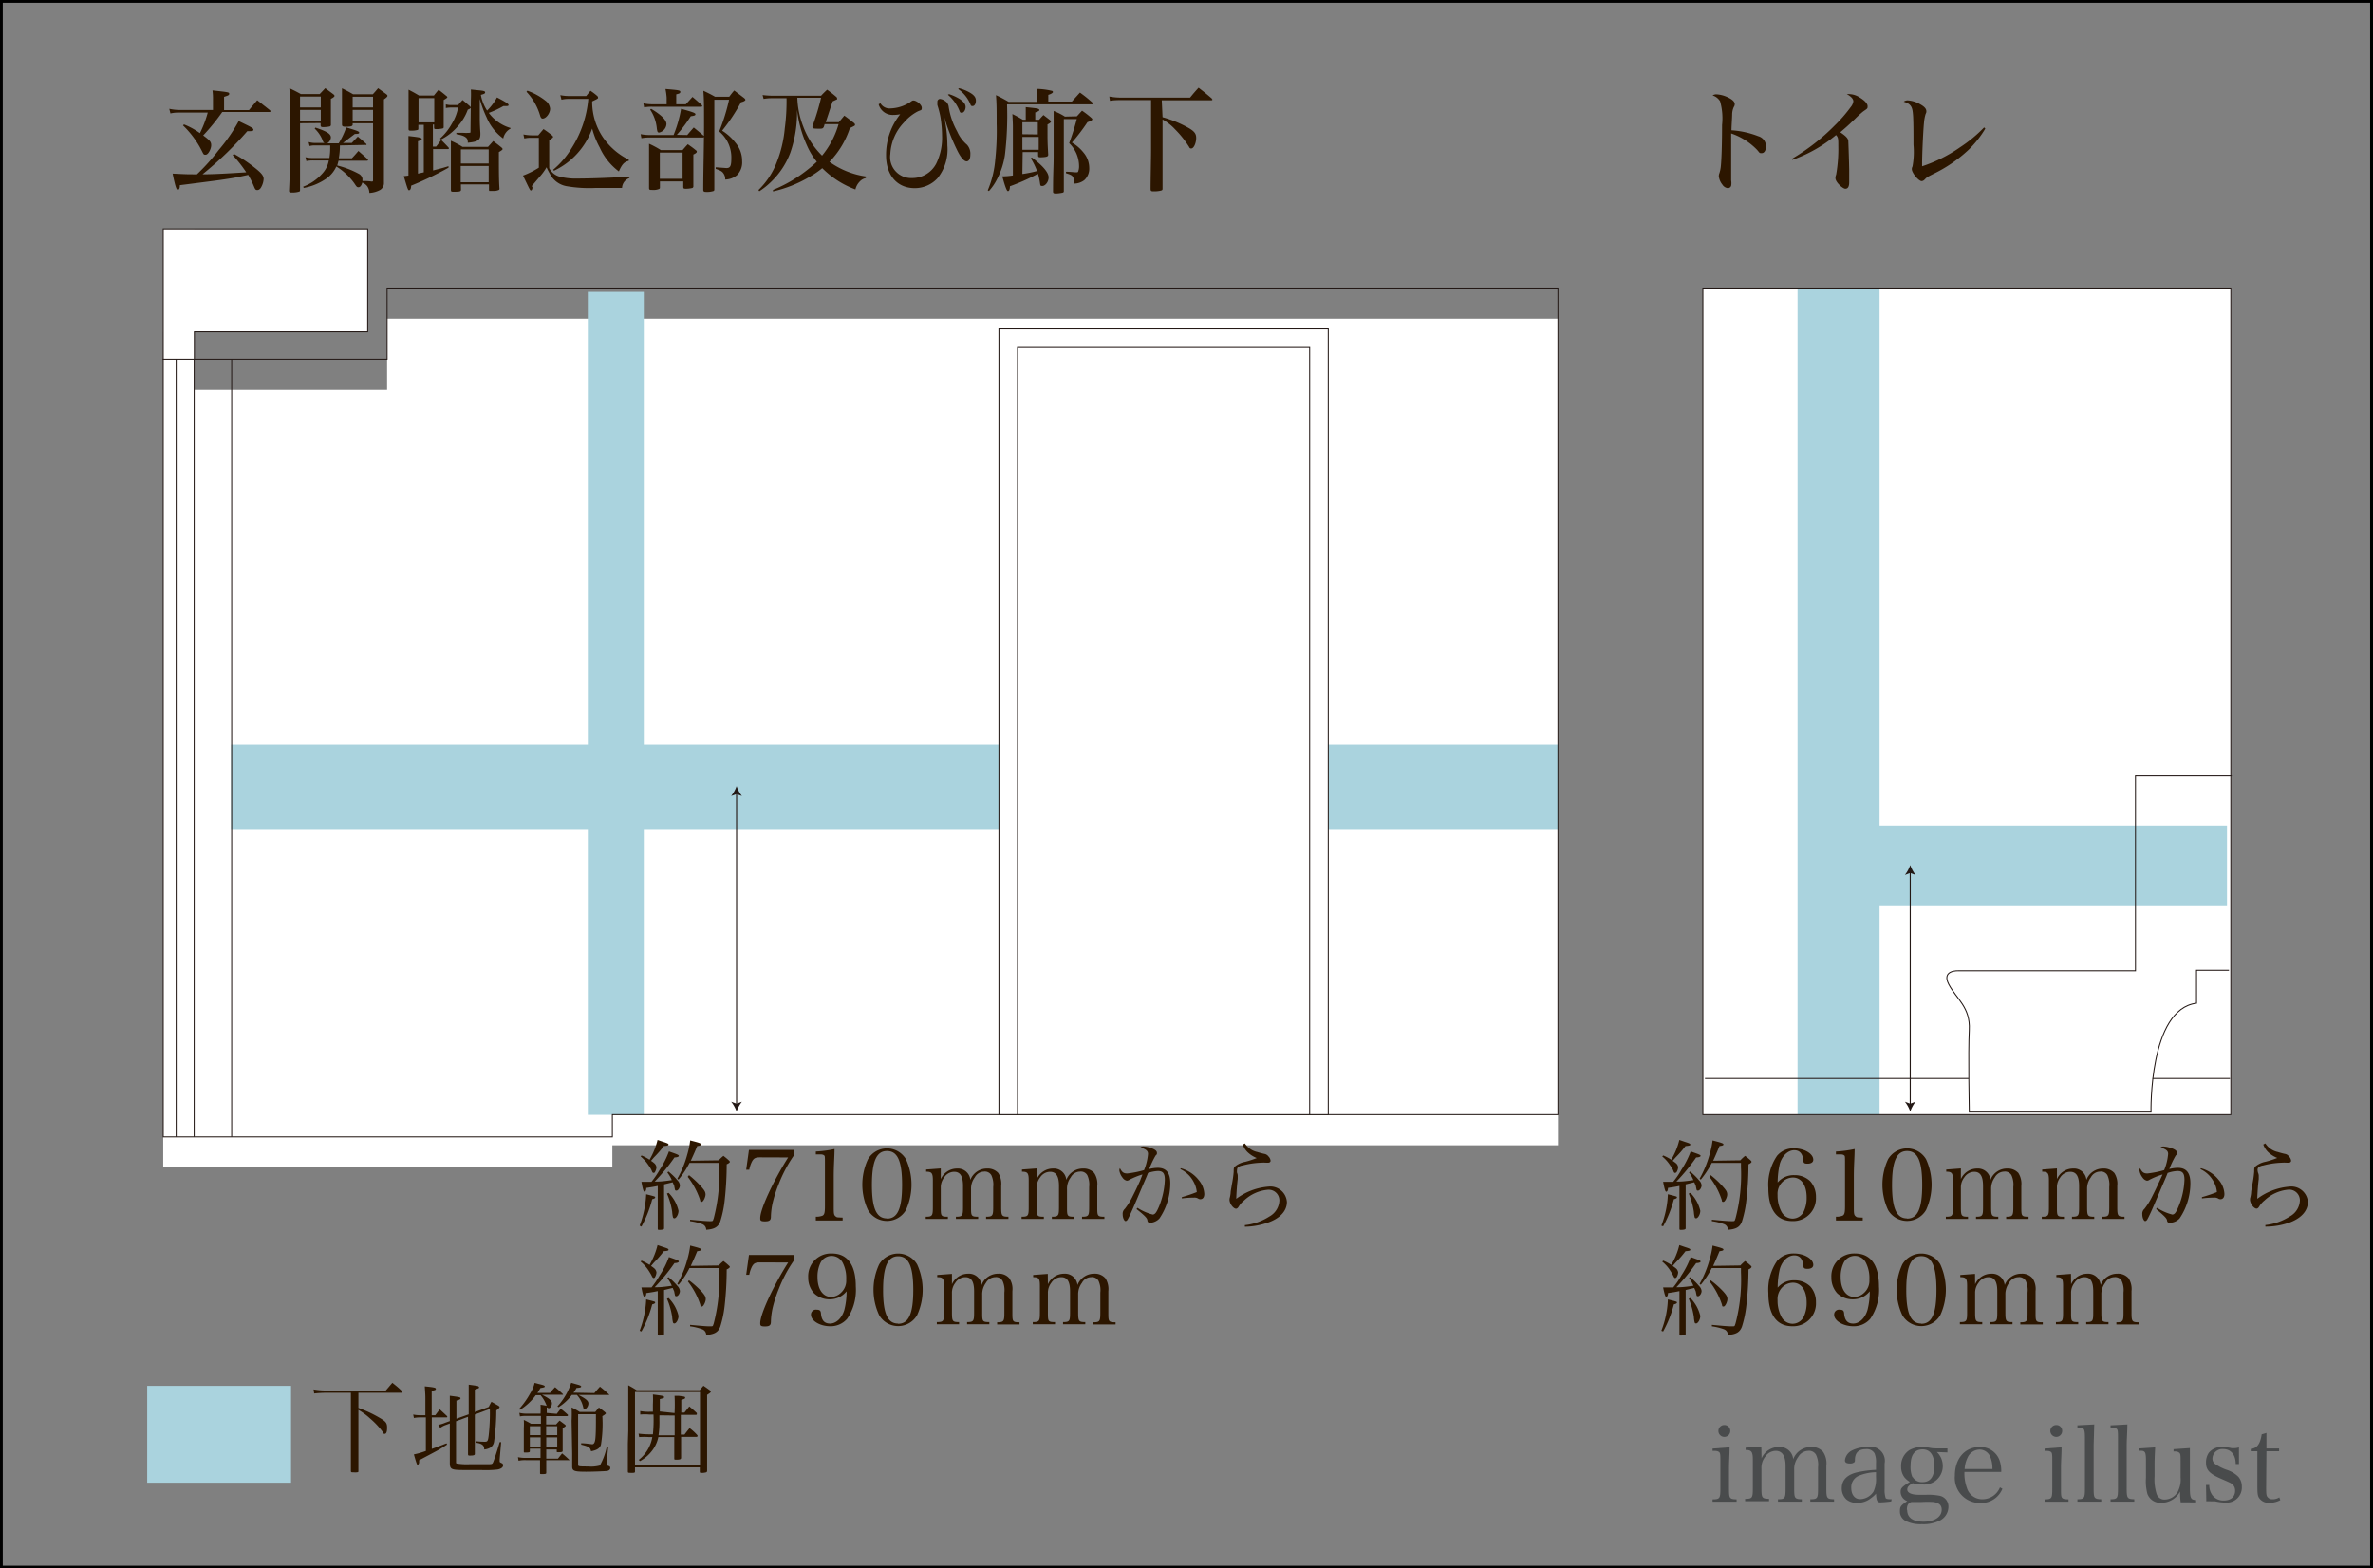 <svg xmlns="http://www.w3.org/2000/svg" viewBox="0 0 239.88 158.53"><rect x="0" y="0" width="239.88" height="158.53" fill="#808080" stroke="none"/><defs><style>.cls-1{fill:#494b4c;}.cls-2,.cls-5{fill:#fff;}.cls-3{fill:#aad3de;}.cls-4,.cls-8{fill:none;}.cls-4,.cls-5,.cls-8{stroke:#231815;stroke-miterlimit:10;}.cls-4,.cls-5{stroke-width:0.1px;}.cls-6{fill:#2c1600;}.cls-7{fill:#231815;}.cls-8{stroke-width:0.11px;}</style></defs><g id="レイヤー_2" data-name="レイヤー 2"><g id="レイヤー_1-2" data-name="レイヤー 1"><path d="M239.59.28v158H.28V.28H239.59m.29-.28H0V158.53H239.88V0Z"/><path class="cls-1" d="M174.84,146.31c0,.62-.06,1.54-.06,2v2.17c0,1,.05,1.07.77,1.09v.24h-2.43v-.24c.73,0,.79-.1.79-1.09v-2.84c0-.53,0-.78-.16-.87s-.26-.1-.63-.1v-.23Zm-.53-2.25a.59.59,0,0,1,.6.59.6.6,0,0,1-.6.61.6.6,0,0,1-.6-.61A.59.59,0,0,1,174.31,144.06Z"/><path class="cls-1" d="M178.07,147.43a1.91,1.91,0,0,1,1.77-1.15,1.35,1.35,0,0,1,1.43,1.23,1.92,1.92,0,0,1,1.82-1.23,1.49,1.49,0,0,1,1.2.49,2.09,2.09,0,0,1,.33,1.4v2.3c0,1,.06,1.07.78,1.09v.24H183v-.24c.73,0,.78-.1.78-1.09v-2.12a2.38,2.38,0,0,0-.2-1.28.8.8,0,0,0-.81-.4,1.2,1.2,0,0,0-1,.63,2,2,0,0,0-.4,1.29v1.88c0,1,.05,1.07.77,1.09v.24h-2.41v-.24c.71,0,.77-.1.77-1.09v-2.26c0-1-.32-1.54-1-1.54a1.3,1.3,0,0,0-1.07.61,1.78,1.78,0,0,0-.37,1.15v2c0,1,.06,1.07.77,1.09v.24h-2.42v-.24c.73,0,.78-.09.78-1.09v-2.85c0-.8-.12-1-.73-1v-.23l1.59-.12Z"/><path class="cls-1" d="M191.18,151.78a9.58,9.58,0,0,1-1.1.1c-.32,0-.4-.17-.44-.88a2.86,2.86,0,0,1-.52.46,2.12,2.12,0,0,1-1.39.46,1.56,1.56,0,0,1-1.08-.34,1.5,1.5,0,0,1-.47-1.12c0-.84.53-1.38,1.56-1.62a11.28,11.28,0,0,1,1.9-.25v-.67a2.24,2.24,0,0,0-.15-1,.89.89,0,0,0-.87-.42c-.71,0-1.07.32-1.11,1,0,.23,0,.3-.12.36a.61.61,0,0,1-.37.09c-.36,0-.52-.1-.52-.32a1.27,1.27,0,0,1,.72-1,3.26,3.26,0,0,1,1.55-.34,1.43,1.43,0,0,1,1.74,1.67s0,0,0,1.07v1.5a2.59,2.59,0,0,0,.11.92c.07.08.19.11.6.11Zm-1.54-2.95a4.8,4.8,0,0,0-1.79.38,1.26,1.26,0,0,0-.71,1.22c0,.67.36,1.12.89,1.12a1.64,1.64,0,0,0,1.36-.77,3,3,0,0,0,.25-1.45Z"/><path class="cls-1" d="M195.79,146.79a1.93,1.93,0,0,1,.6,1.42,1.86,1.86,0,0,1-2.1,1.85,3.78,3.78,0,0,1-.94-.12c-.39.21-.55.39-.55.64s.28.53,1.17.53h.74a5.91,5.91,0,0,1,1.37.1,1.11,1.11,0,0,1,.88,1.15,1.57,1.57,0,0,1-.8,1.32,3.65,3.65,0,0,1-1.88.4,3.31,3.31,0,0,1-1.65-.33,1.06,1.06,0,0,1-.57-1c0-.44.08-.55.74-1a1,1,0,0,1-.67-.94c0-.3.1-.44.51-.73l.42-.27a2.08,2.08,0,0,1-.54-.46,1.75,1.75,0,0,1-.34-1.09,1.88,1.88,0,0,1,.83-1.66,2.5,2.5,0,0,1,1.31-.32,3.94,3.94,0,0,1,.71.07,3,3,0,0,0,.67.07c.27,0,.59,0,1.16,0v.41Zm-3,5.84c0,.78.56,1.2,1.65,1.2s1.84-.47,1.84-1.21c0-.45-.25-.68-.82-.78a10.16,10.16,0,0,0-1.22,0l-1,0C192.9,151.92,192.76,152.18,192.76,152.63Zm.56-3.31a1.07,1.07,0,0,0,1,.51c.78,0,1.19-.56,1.19-1.62s-.4-1.69-1.19-1.69-1.21.55-1.21,1.61A2.54,2.54,0,0,0,193.32,149.32Z"/><path class="cls-1" d="M198.58,148.8a4.22,4.22,0,0,0,.24,1.59,1.61,1.61,0,0,0,1.6,1.17,1.91,1.91,0,0,0,1.75-1.2l.25.14a2.31,2.31,0,0,1-2.25,1.44,2.54,2.54,0,0,1-2.56-2.76c0-1.72,1-2.9,2.52-2.9a2.05,2.05,0,0,1,2,1.35,3.26,3.26,0,0,1,.17,1.17Zm2.83-.29a3,3,0,0,0-.2-1.18,1.17,1.17,0,0,0-1.1-.79,1.36,1.36,0,0,0-1.22.83,2.93,2.93,0,0,0-.29,1.14Z"/><path class="cls-1" d="M208.4,146.31c0,.62-.06,1.54-.06,2v2.17c0,1,0,1.07.76,1.09v.24h-2.42v-.24c.73,0,.78-.1.78-1.09v-2.84c0-.53,0-.78-.15-.87s-.26-.1-.63-.1v-.23Zm-.53-2.25a.58.58,0,0,1,.59.59.6.6,0,0,1-.59.61.61.61,0,0,1-.61-.61A.6.6,0,0,1,207.87,144.06Z"/><path class="cls-1" d="M210,151.56c.7,0,.76-.1.76-1.09v-5.18c0-.52-.05-.78-.16-.87s-.24-.09-.6-.1v-.23l1.7-.09c0,.71-.06,1.57-.06,2.13v4.34c0,1,.05,1.07.77,1.09v.24H210Z"/><path class="cls-1" d="M213.35,151.56c.7,0,.75-.1.75-1.09v-5.18c0-.52,0-.78-.16-.87s-.23-.09-.59-.1v-.23l1.7-.09c0,.71-.07,1.57-.07,2.13v4.34c0,1,.06,1.07.77,1.09v.24h-2.4Z"/><path class="cls-1" d="M220.44,151.87a7,7,0,0,1-.06-1.09,2.15,2.15,0,0,1-1.89,1.14,1.4,1.4,0,0,1-1.41-.89,5,5,0,0,1-.15-1.65v-1.75c0-.55-.05-.78-.16-.87s-.16-.09-.36-.1h-.2v-.23l1.65-.11c-.05,1-.06,1.25-.06,2v.92A4.94,4.94,0,0,0,218,151a.82.82,0,0,0,.86.59,1.53,1.53,0,0,0,1.38-1,2.59,2.59,0,0,0,.19-1.25v-1.64c0-.56,0-.77-.16-.86s-.17-.1-.36-.11h-.19v-.23l1.65-.11c0,.8,0,1.5,0,2v2c0,1.06.09,1.25.65,1.25H222v.24Z"/><path class="cls-1" d="M223,150.12h.33a1.71,1.71,0,0,0,.29,1,1.37,1.37,0,0,0,1.16.57c.73,0,1.16-.37,1.16-1a.84.84,0,0,0-.25-.62c-.19-.16-.23-.17-1.19-.59-1.15-.5-1.5-.88-1.5-1.61a1.72,1.72,0,0,1,.28-1,1.66,1.66,0,0,1,1.32-.6,4.44,4.44,0,0,1,1,.13l.22,0a1.87,1.87,0,0,0,.51-.08l0,1.68H226c0-.94-.49-1.51-1.26-1.51a1,1,0,0,0-1.09.95.66.66,0,0,0,.29.57,4.94,4.94,0,0,0,1.1.56,3,3,0,0,1,1.23.72,1.49,1.49,0,0,1,.35,1,1.53,1.53,0,0,1-1.65,1.61,5.14,5.14,0,0,1-1.06-.13l-.4,0a3.62,3.62,0,0,0-.48,0Z"/><path class="cls-1" d="M229.08,150.29c0,.63,0,.9.14,1.05a.59.59,0,0,0,.52.22,1.2,1.2,0,0,0,.67-.19l.1.28a2.28,2.28,0,0,1-1.08.27,1.15,1.15,0,0,1-1.09-.53c-.12-.21-.15-.44-.15-1.23v-3.45h-.67v-.24c.63-.05.95-.47,1.11-1.47l.48-.14c0,.46,0,.86,0,1.57h1.28v.28h-1.28Z"/><rect class="cls-2" x="16.5" y="39.41" width="45.4" height="78.61"/><rect class="cls-2" x="16.5" y="23.14" width="20.66" height="10.41"/><rect class="cls-2" x="16.5" y="23.14" width="3.15" height="24.37"/><rect class="cls-2" x="39.13" y="32.22" width="118.36" height="83.56"/><rect class="cls-3" x="23.36" y="75.28" width="134.13" height="8.53"/><rect class="cls-3" x="59.42" y="29.51" width="5.66" height="83.19"/><polygon class="cls-4" points="157.49 29.12 39.13 29.12 39.13 36.31 19.65 36.31 19.65 33.54 37.17 33.54 37.17 23.14 19.65 23.14 16.5 23.14 16.5 33.54 16.5 36.31 16.5 47.5 16.5 114.93 61.9 114.93 61.9 112.68 157.49 112.68 157.49 29.12"/><line class="cls-4" x1="17.81" y1="36.31" x2="17.81" y2="114.93"/><line class="cls-4" x1="19.63" y1="36.31" x2="19.63" y2="114.93"/><line class="cls-4" x1="23.42" y1="36.31" x2="23.42" y2="114.93"/><line class="cls-4" x1="19.65" y1="36.31" x2="16.44" y2="36.31"/><rect class="cls-5" x="100.98" y="33.25" width="33.29" height="79.43"/><rect class="cls-5" x="102.86" y="35.13" width="29.53" height="77.55"/><rect class="cls-2" x="172.14" y="29.12" width="53.37" height="83.56"/><rect class="cls-3" x="181.71" y="29.12" width="8.29" height="83.56"/><rect class="cls-3" x="186.44" y="83.46" width="38.68" height="8.15"/><rect class="cls-4" x="172.14" y="29.12" width="53.37" height="83.56"/><path class="cls-4" d="M225.6,78.45h-9.73V98.14H198s-1.79-.11-1,1.38,2.19,2.31,2.07,4.61,0,8.29,0,8.29h18.37s-.23-10.42,4.6-11V98.09h3.28"/><line class="cls-4" x1="172.35" y1="109.02" x2="199" y2="109.02"/><line class="cls-4" x1="217.6" y1="109.02" x2="225.43" y2="109.02"/><path class="cls-6" d="M36.23,142.33a12.22,12.22,0,0,1,2.14,1c.64.37.76.53.76,1s-.1.62-.24.62-.09,0-.14-.11a8.17,8.17,0,0,0-1.37-1.47,6.31,6.31,0,0,0-1.15-.84v3.31l0,2.88c0,.07,0,.1-.13.12a1.64,1.64,0,0,1-.38,0c-.21,0-.24,0-.25-.14l0-2.9v-5H33.11a11.6,11.6,0,0,0-1.35.07l-.06-.41a7.07,7.07,0,0,0,1.41.11H39l.66-.78c.46.37.6.47,1,.87,0,0,0,.06,0,.08s0,.06-.1.06H36.23Z"/><path class="cls-6" d="M44,143.07l.45-.6.72.67a.21.21,0,0,1,.05.09s0,.06-.09.06H43.65v3.18c.47-.16.74-.27,1.48-.56l.07.12a14,14,0,0,1-1.4.83l-1.43.76c0,.1,0,.18,0,.23s-.08.24-.14.24-.09,0-.39-1.06a7.89,7.89,0,0,0,1.21-.35v-3.39h-.57a3.39,3.39,0,0,0-.64.06l-.07-.35a3.55,3.55,0,0,0,.71.07H43v-1.63c0-.31,0-.43-.06-1.29,1,.1,1.12.14,1.12.26s-.11.12-.42.2v2.46Zm3.38-.09c0-2.4,0-2.4,0-3,.95.13.95.13,1,.19a.11.11,0,0,1,.05.08c0,.07,0,.08-.43.23v2.27l1.41-.52a5,5,0,0,1,.27-.52l.72.41c.09.08.1.1.1.14s-.12.18-.33.32a22.65,22.65,0,0,1-.23,3.19.87.87,0,0,1-.35.56,1.49,1.49,0,0,1-.64.2c0-.42-.21-.58-.79-.68v-.15a7.71,7.71,0,0,0,.83.05c.29,0,.34-.06.41-.63a20.46,20.46,0,0,0,.12-2.69L48,143v1.68c0,.93,0,1.29,0,2.3,0,.13-.13.17-.49.17-.14,0-.19,0-.2-.13,0-1.85,0-2.22,0-3v-.79l-1.21.45v4.07c0,.14,0,.18.06.2a6.28,6.28,0,0,0,1.37.07l1.84,0c.37,0,.41,0,.52-.29s.38-1.09.62-1.94l.15,0-.15,1.75,0,.17c0,.09,0,.11.22.21a.22.22,0,0,1,.13.21c0,.21-.23.38-.59.43a11,11,0,0,1-1.63.05H47.37c-1.69,0-1.87,0-1.9-.66l0-2.21V143.9l-.37.14a2.12,2.12,0,0,0-.6.31l-.19-.31a3.32,3.32,0,0,0,.71-.22l.45-.16v-1.3c0-.55,0-.77,0-1.26,1,.13,1.08.15,1.08.26s-.11.14-.41.23v1.83Z"/><path class="cls-6" d="M56.28,142.93l.4-.52a8.83,8.83,0,0,1,.73.62s0,.05,0,.06,0,.07-.11.07H55.21V144h1c.15-.17.19-.22.36-.39l.52.39c.07.06.1.09.1.13s-.06.11-.31.24v1c0,.57,0,.75,0,1.29,0,.12-.08.15-.43.15-.15,0-.17,0-.17-.09v-.19H55.22c0,.3,0,.61,0,.93H56.4l.42-.53a9.3,9.3,0,0,1,.76.68.09.09,0,0,1,0,0s0,0-.06,0H55.22c0,.94,0,.94,0,1.28,0,.11-.07.13-.42.13-.18,0-.21,0-.21-.09,0-.84,0-.89,0-1.32H53.16a3.06,3.06,0,0,0-.74.06l-.06-.36a3.22,3.22,0,0,0,.8.07h1.48c0-.4,0-.4,0-.93H53.56v.24c0,.13-.06.15-.48.15-.1,0-.13,0-.13-.09,0-.72,0-1.23,0-2.4a6.62,6.62,0,0,0,0-.81c.33.16.42.21.73.39h1v-.79H53.2a3.14,3.14,0,0,0-.64.05l-.06-.36a3,3,0,0,0,.7.08h1.44a8.4,8.4,0,0,0,0-.9,5.51,5.51,0,0,1,.62.11,3.34,3.34,0,0,0-.62-1.08h-.48a5.58,5.58,0,0,1-1.59,1.48l-.09-.09a8.24,8.24,0,0,0,1.11-1.56,3.42,3.42,0,0,0,.45-1.07l.5.13c.42.1.53.15.53.23s-.1.11-.44.16c-.14.24-.18.3-.3.49H55.6c.22-.26.28-.34.51-.58.35.29.46.39.8.71a.09.09,0,0,1,0,.06s0,0-.07,0H54.79c.71.36,1,.58,1,.86s-.16.5-.3.5-.07,0-.12-.07l-.1,0v.55Zm-1.63,1.25H53.56v.9h1.09Zm0,1.13H53.56v.93h1.09Zm1.68-.23v-.9H55.21c0,.51,0,.65,0,.9Zm0,1.16v-.93H55.22v.93Zm3.75-5.41c.25-.29.32-.38.57-.65.39.31.51.42.91.78,0,0,0,0,0,.06s0,0-.07,0H58.48c.75.39,1,.59,1,.86s-.2.56-.36.56-.11,0-.2-.31a2.66,2.66,0,0,0-.6-1.11h-.52a5,5,0,0,1-1.35,1.24l-.1-.09a6.42,6.42,0,0,0,1.39-2.38l.49.14c.41.11.52.16.52.24s-.11.12-.47.14a4,4,0,0,1-.31.48Zm-2.3,2.81a13.1,13.1,0,0,0,0-1.36,7,7,0,0,1,.82.46h1.57l.37-.45c.27.19.35.25.6.45.08.07.11.11.11.14s-.11.15-.36.28a13.06,13.06,0,0,1-.14,2.88c-.1.36-.4.56-1,.67-.1-.39-.18-.46-1-.67v-.14c.48,0,1,.1,1.12.1s.26-.09.31-.54.06-1,.06-2.11c0-.08,0-.19,0-.38h-1.8v5.09c0,.18.05.19,1,.19a3.4,3.4,0,0,0,1.2-.1,6.36,6.36,0,0,0,.69-1.87l.15,0-.15,1.53a.92.92,0,0,0,0,.15c0,.13,0,.18.17.23s.19.11.19.23-.12.27-.37.29-1.31.07-2.08.07c-1.2,0-1.4-.08-1.4-.53v-.06c0-1,0-1,0-1.27Z"/><path class="cls-6" d="M63.51,144.64c0-.65,0-1,0-1.81V142c0-.52,0-.6,0-1.33,0-.37,0-.37,0-.63.36.2.48.26.85.5h6.37c.16-.2.21-.25.38-.45.3.2.39.27.64.45.07.07.1.11.1.15s0,.09-.37.32v2.21c0,.09,0,3.41,0,3.68,0,.9,0,1,0,1.8a.15.15,0,0,1-.09.14,1.59,1.59,0,0,1-.46.06c-.15,0-.18,0-.19-.12v-.44H64.19v.39c0,.11,0,.14-.14.16a2.22,2.22,0,0,1-.38,0c-.15,0-.19,0-.2-.13,0-1,0-1.44,0-2.83Zm.68,3.42h6.57v-7.34H64.19Zm4-5.21a16.57,16.57,0,0,0,0-1.74l.44,0c.57.07.63.08.63.18s-.06.13-.39.23c0,.34,0,.34,0,1.28h.32l.49-.62c.35.29.45.38.76.67a.29.29,0,0,1,0,.1c0,.06,0,.08-.12.08h-1.5v2h.37c.22-.29.29-.38.52-.66a5.16,5.16,0,0,1,.8.74.13.13,0,0,1,0,.07s0,.08-.11.08H68.85c0,1.18,0,1.24,0,2.11,0,.14-.11.18-.35.19h-.21c-.08,0-.13,0-.13-.1v0c0-.79,0-.79,0-2.18H66.55a3.35,3.35,0,0,1-.57,1.29,3.87,3.87,0,0,1-1.29,1.14l-.12-.13a3.7,3.7,0,0,0,1.37-2.3h-.33a6.73,6.73,0,0,0-1,0l-.06-.35a8.54,8.54,0,0,0,1,.07H66a14.33,14.33,0,0,0,.06-2h-.42a5.2,5.2,0,0,0-.92,0l0-.35a4.69,4.69,0,0,0,1,.07H66v-.75a9.54,9.54,0,0,0,0-1c1,.13,1.13.15,1.13.26s-.05.11-.43.21v1.25Zm-1.53.23v.48a9.05,9.05,0,0,1-.09,1.54H68.2v-2Z"/><rect class="cls-3" x="14.88" y="140.1" width="14.54" height="9.79"/><path class="cls-6" d="M25.17,11.13l.83-1c.39.31.81.63,1.27,1,.06.06.08.09.08.12s-.05.07-.09.07H22.47a21.27,21.27,0,0,1-1.93,2.37c.7.52.81.66.81,1s-.29.95-.56.95-.16,0-.63-.84a9.55,9.55,0,0,0-1.66-2.12l.1-.1a7.31,7.31,0,0,1,1.61.88A10.92,10.92,0,0,0,21,11.38H18.11c-.15,0-.52,0-.88.09L17.11,11a5.52,5.52,0,0,0,1,.12h3.42V10.07a6.27,6.27,0,0,0-.05-.93c1.64.18,1.69.19,1.69.34s-.12.18-.52.31v1.34Zm-1.52,4.43a13.8,13.8,0,0,1,2.08,1.38c.7.55.92.82.92,1.16a1.9,1.9,0,0,1-.21.75c-.11.24-.26.36-.43.36s-.21-.07-.3-.27a9.22,9.22,0,0,0-.62-1.26c-1.29.28-1.29.28-2.41.45-.6.09-.6.09-3.4.45l-1.1.14c0,.32-.08.46-.2.46s-.22-.12-.53-1.63c1.44.07,1.44.07,2.27.07h.19a20.32,20.32,0,0,0,2.22-2.48,16.51,16.51,0,0,0,2-2.9l.66.32c.66.32.83.43.83.55s-.12.15-.39.15H25a36,36,0,0,1-4.53,4.36c1.23,0,2.79-.1,4.42-.2a12.79,12.79,0,0,0-1.37-1.74Z"/><path class="cls-6" d="M30.33,12.46v6.73c0,.12,0,.16-.13.19a2.25,2.25,0,0,1-.67.08c-.24,0-.31,0-.31-.2.08-1.67.09-2.45.09-5.67,0-3.55,0-3.84-.06-4.67.51.24.67.32,1.16.59h1.91l.56-.59.82.61c.09.08.12.13.12.17s-.1.17-.37.29v1c0,.64,0,.91,0,1.61a.17.17,0,0,1-.15.19,3.3,3.3,0,0,1-.57.06c-.23,0-.3,0-.32-.19v-.22Zm2.1-2.7h-2.1v1.1h2.1Zm0,1.35h-2.1v1.1h2.1Zm1.93,3.59A7.36,7.36,0,0,1,34.25,16h1.32c.3-.32.39-.42.66-.74.42.37.55.47.93.83a.12.12,0,0,1,.05.09s-.05.07-.08.07H34.22c-.06.24-.07.28-.13.48a9.16,9.16,0,0,1,2.25.88.73.73,0,0,1,.3.44v.25c.39,0,.52,0,.92.05.13,0,.15,0,.15-.15V12.46H35.65v.12c0,.18-.17.23-.71.23-.29,0-.36-.05-.37-.22,0-.67,0-1.22,0-2.16,0-.58,0-1,0-1.5.5.25.66.33,1.12.6h2c.28-.31.28-.31.53-.61l.8.58c.11.08.15.13.15.19s-.07.16-.36.36v5.31c0,1.33,0,1.45,0,3v.09a.8.8,0,0,1-.37.74,2.54,2.54,0,0,1-1.1.31,1.25,1.25,0,0,0-.22-.68,1.16,1.16,0,0,0-.5-.36c-.07.28-.21.47-.38.47s-.2-.07-.43-.41A6.42,6.42,0,0,0,34,16.83a3,3,0,0,1-1.19,1.34A5.86,5.86,0,0,1,30.7,19l-.05-.13a4.85,4.85,0,0,0,1.89-1.28,2.61,2.61,0,0,0,.7-1.37H31.69a3.39,3.39,0,0,0-.72.06l-.09-.39a2.88,2.88,0,0,0,.81.08H33.3a5.73,5.73,0,0,0,.08-1V14.7H31.92a2.15,2.15,0,0,0-.63.06l-.09-.4a2.36,2.36,0,0,0,.73.09h.87c-.1-.06-.14-.11-.2-.3A3.27,3.27,0,0,0,31.81,13l.08-.1c1.17.39,1.56.64,1.56,1a.78.78,0,0,1-.37.59h1.16A8.42,8.42,0,0,0,35,12.88l.59.18c.57.18.72.25.72.35s-.11.13-.44.13h0l-1.2.91h.89l.61-.64c.39.31.5.42.87.75a.11.11,0,0,1,0,.09.07.07,0,0,1-.07,0Zm3.35-4.92H35.65v1.08h2.06Zm0,1.33H35.65v1.1h2.06Z"/><path class="cls-6" d="M43.78,17.23c.58-.15.85-.21,1.56-.43l0,.15a33.24,33.24,0,0,1-3.78,1.82c0,.34-.11.46-.21.46s-.13-.06-.53-1.42l.47-.06v-3c0-.43,0-.59,0-1l.59.07c.6.08.75.12.75.24s-.09.12-.38.22v3.27l.59-.13V12.62h-.55V13c0,.08,0,.11-.09.14a2.15,2.15,0,0,1-.61.07c-.22,0-.29,0-.29-.18v0c0-.68,0-1.26,0-2.43,0-.59,0-.94,0-1.53.46.24.61.32,1.06.59h1.5c.2-.25.26-.33.48-.58.33.25.42.32.73.58.11.08.15.13.15.17s-.09.12-.37.28v1c0,.8,0,1,0,1.69,0,.1,0,.15-.09.18a2.47,2.47,0,0,1-.66.07c-.16,0-.22,0-.22-.17v-.29h-.12v2.23h.33c.23-.29.29-.39.51-.67.33.33.43.43.72.74a.17.17,0,0,1,.06.11s0,.07-.11.07H43.78Zm-1.47-4.86H43.9V9.92H42.31Zm4-1.75c.19-.23.25-.29.45-.51.33.27.42.35.73.62.08.07.1.12.1.15s-.09.14-.3.2a5,5,0,0,1-.94,1.6,5.37,5.37,0,0,1-1.77,1.42l-.1-.09a5.82,5.82,0,0,0,1.2-1.51,4.74,4.74,0,0,0,.63-1.63h-.66a2.78,2.78,0,0,0-.58.05l0-.37a2,2,0,0,0,.62.07Zm.29,8.54c0,.18-.11.22-.59.22h-.17c-.19,0-.25,0-.26-.18,0-1.07,0-1.62,0-2.88,0-1.07,0-1.4,0-2.09a8.37,8.37,0,0,1,1.18.62h2.57l.53-.59c.37.28.48.36.85.66.06.07.1.11.1.15s-.08.14-.38.3V16c0,1.17,0,2.27.06,3.06a.14.14,0,0,1-.06.14,1.28,1.28,0,0,1-.56.1h-.25l-.1,0c-.07,0-.08,0-.09-.15v-.51H46.59Zm1-9.11a9.92,9.92,0,0,0,0-1l.58.06c.7.06.86.1.86.23s-.13.17-.43.25a4.23,4.23,0,0,0,.63,1.59,5.68,5.68,0,0,0,1-1.33c1,.52,1.17.67,1.17.76s-.07.11-.21.11h-.31a9.38,9.38,0,0,1-1.48.69,4.17,4.17,0,0,0,2.2,1.53V13a1.47,1.47,0,0,0-.74,1,5.08,5.08,0,0,1-1.68-2.13A11.39,11.39,0,0,1,48.5,10l0,2c0,.11,0,.59.06,1.44v.12c0,.6-.24.77-1.27.87,0-.31-.06-.43-.22-.55s-.34-.2-.94-.32v-.13l.73,0a4.7,4.7,0,0,0,.54,0c.14,0,.16,0,.16-.14Zm1.8,6.48V15.1H46.59v1.43Zm-2.83.25v1.64h2.83V16.78Z"/><path class="cls-6" d="M52.91,13.59a4.43,4.43,0,0,0,.8.09h.7l.53-.63a8.92,8.92,0,0,1,.87.64c.07.07.1.11.1.15s0,.07-.39.35V17a1.67,1.67,0,0,0,1.1.87,6.65,6.65,0,0,0,1.83.18c1.3,0,3.92-.1,5.18-.2V18A1.11,1.11,0,0,0,62.88,19c-.85,0-1.78,0-2.72,0a13.38,13.38,0,0,1-2.83-.17,2.36,2.36,0,0,1-1.76-1.29,5,5,0,0,1-.32-.63,5.71,5.71,0,0,1-.68.94c-.61.72-.61.72-.74.86s0,.21,0,.25-.05.29-.15.29-.09,0-.81-1.5a8.66,8.66,0,0,0,1.6-.8V13.93h-.82A2.9,2.9,0,0,0,53,14Zm.4-4.42a6.53,6.53,0,0,1,1.82,1,1.16,1.16,0,0,1,.48.82c0,.46-.41,1-.76,1-.11,0-.19-.09-.26-.33a5.9,5.9,0,0,0-1.37-2.38Zm3.33.45a4.31,4.31,0,0,0,.88.09h1.74c.17-.22.23-.29.43-.53a6.57,6.57,0,0,1,.67.51c.07.07.09.1.09.15a.15.15,0,0,1,0,.09,1,1,0,0,1-.28.17l-.31.15a6.41,6.41,0,0,0,1.09,3.63,6.8,6.8,0,0,0,2.61,2.26l0,.12c-.45.1-.69.35-1,1.07a6.16,6.16,0,0,1-1.93-2.41A8.62,8.62,0,0,1,59.86,13,7.47,7.47,0,0,1,56,17.26l-.08-.1A8.73,8.73,0,0,0,57.77,15a11,11,0,0,0,1.7-5H57.52a3.06,3.06,0,0,0-.76.08Z"/><path class="cls-6" d="M69.47,13.65c.29-.34.37-.44.66-.76.43.35.56.46,1,.83a.14.14,0,0,1,.06.1s-.06.08-.12.08H65.7a4.45,4.45,0,0,0-.86.07l-.08-.41a4.34,4.34,0,0,0,.92.09h2.41A12.59,12.59,0,0,0,68.85,11c1.24.34,1.45.43,1.45.55s-.13.16-.47.2a14.82,14.82,0,0,1-1.41,1.88Zm-.14-3.11L70,9.8c.42.35.54.46.93.81a.24.24,0,0,1,.06.11s0,.07-.14.07H66a4.66,4.66,0,0,0-.89.06l-.07-.4a4.64,4.64,0,0,0,1,.09h1.35V9.87A6.5,6.5,0,0,0,67.27,9c1.37.11,1.5.14,1.5.29s-.11.17-.41.25v1Zm-2.62,8.37c0,.1,0,.15-.08.19a1.45,1.45,0,0,1-.66.1c-.3,0-.36,0-.36-.22,0-1,0-1.78,0-2.84,0-.59,0-.68,0-1.61a9.09,9.09,0,0,1,1.19.64H69c.24-.27.3-.35.53-.59.35.25.46.32.78.58.09.06.13.12.13.18s-.09.17-.35.28v1.44c0,.18,0,.18,0,.82,0,.44,0,.46,0,.93A.19.19,0,0,1,70,19a2.83,2.83,0,0,1-.61.08c-.26,0-.31,0-.32-.19v-.55H66.71ZM65.82,11c1,.6,1.55,1.12,1.55,1.55a.94.94,0,0,1-.74.85c-.15,0-.18-.07-.23-.38a4.09,4.09,0,0,0-.68-1.94Zm.88,7.08H69V15.42H66.7Zm5.51-.89c0,.11,0,.17,0,1.9,0,.13,0,.18-.09.22a2.14,2.14,0,0,1-.72.09c-.26,0-.31-.05-.31-.24,0-1.95.08-4.36.08-6.71,0-1.75,0-2.37-.07-3.27a13.07,13.07,0,0,1,1.18.6h1.44a7.68,7.68,0,0,1,.5-.63l1,.76c.09.08.13.14.13.19s-.13.17-.44.23A18.78,18.78,0,0,1,73,13.21a5.17,5.17,0,0,1,1.33,1.2,2.83,2.83,0,0,1,.69,1.88,1.83,1.83,0,0,1-.52,1.42,1.93,1.93,0,0,1-1.19.44,1,1,0,0,0-.23-.69c-.12-.15-.28-.23-.73-.39l0-.16,1.08.08c.39,0,.5-.2.5-1a3.4,3.4,0,0,0-1.23-2.7,19.41,19.41,0,0,0,1-3.21H72.21Z"/><path class="cls-6" d="M85.35,11.69c.43.31.56.42,1,.76a.24.24,0,0,1,.08.16c0,.09,0,.09-.52.34a8.83,8.83,0,0,1-2.06,3.41,8.36,8.36,0,0,0,3.68,1.48V18a1.16,1.16,0,0,0-.6.33,1.72,1.72,0,0,0-.46.82A9.28,9.28,0,0,1,83.12,17a8.77,8.77,0,0,1-1.34.91,12.74,12.74,0,0,1-3.64,1.44l0-.15a14.19,14.19,0,0,0,3.54-2.08c.34-.27.63-.52.89-.77a7.06,7.06,0,0,1-1-1.65,12.07,12.07,0,0,1-1-3.6,12.43,12.43,0,0,1-.68,4.34A7.91,7.91,0,0,1,78,18.33a7.37,7.37,0,0,1-1.24,1l-.09-.12a7.76,7.76,0,0,0,1.84-2.78A12.3,12.3,0,0,0,79.33,13a21.16,21.16,0,0,0,.18-3.07H78.06c-.19,0-.45,0-.87.07l-.1-.39a8.67,8.67,0,0,0,1,.07H83c.25-.27.34-.35.61-.61a11.27,11.27,0,0,1,.92.72.21.21,0,0,1,.09.16.16.16,0,0,1,0,.09l-.45.21-.24.71c-.12.37-.27.83-.46,1.39h1.33ZM80.6,9.88a8.81,8.81,0,0,0,.6,2.92,8,8,0,0,0,1.9,2.93,8.78,8.78,0,0,0,1.67-3.18H83.36l-.07.24c-.07.18-.15.22-.4.22-.59,0-.76,0-.76-.17a.25.25,0,0,1,0-.08A24,24,0,0,0,83,9.88Z"/><path class="cls-6" d="M89,10.44a1.06,1.06,0,0,0,1,.52,3.82,3.82,0,0,0,2-.63c.2-.15.25-.17.33-.17.34,0,.85.44.85.73s-.06.21-.42.38a4.69,4.69,0,0,0-1.36,1.09A4.94,4.94,0,0,0,90,15.58,2.12,2.12,0,0,0,92.2,18a2.72,2.72,0,0,0,2.44-1.46,5.91,5.91,0,0,0,.59-2.82,12,12,0,0,0-.17-1.93,9.53,9.53,0,0,0-.3-1.16,2,2,0,0,1,0-.29A.29.29,0,0,1,95,10a1,1,0,0,1,.52.2.79.79,0,0,1,.38.59,7.31,7.31,0,0,0,.85,2.48,3.75,3.75,0,0,0,1,1.36,1.34,1.34,0,0,1,.34,1c0,.43-.14.68-.38.68s-.59-.35-1-1.22a20.55,20.55,0,0,1-1.27-3.29h0a13.84,13.84,0,0,1,.33,2.93,4.65,4.65,0,0,1-1,3.29,3.12,3.12,0,0,1-2.3,1c-1.77,0-2.9-1.29-2.9-3.32A6.58,6.58,0,0,1,91,11.55a3.79,3.79,0,0,1-.73.07,1.46,1.46,0,0,1-1.45-1.08Zm6.94-.92A4.86,4.86,0,0,1,97,10c.43.29.61.54.61.82s-.17.58-.38.58-.18-.08-.27-.27a4.15,4.15,0,0,0-1.14-1.55Zm1-.6A4.21,4.21,0,0,1,98,9.34c.46.26.65.5.65.83s-.14.55-.33.55-.17-.06-.26-.26A3.54,3.54,0,0,0,96.86,9Z"/><path class="cls-6" d="M108.35,10.27l.82-.91c.55.4.72.54,1.25,1,.06.05.08.09.08.11s-.06.08-.14.08H101.8a33.57,33.57,0,0,1-.21,5.08,7.69,7.69,0,0,1-.82,2.52,5.4,5.4,0,0,1-.8,1.16l-.12-.07a10,10,0,0,0,.76-3.12,27.18,27.18,0,0,0,.14-3.59c0-1.41,0-2.08-.07-2.91a12,12,0,0,1,1.28.68h2.86V9.69a4.86,4.86,0,0,0,0-.7,7,7,0,0,1,1.49.19c.08,0,.13.08.13.13s-.12.18-.47.28v.68Zm-5,7.32a11.89,11.89,0,0,0,1.48-.3,6.94,6.94,0,0,0-.63-1.29l.12-.07c1.12.84,1.68,1.52,1.68,2s-.35.87-.63.87-.17-.05-.32-.75a3.9,3.9,0,0,0-.13-.48,21.14,21.14,0,0,1-2.83,1.26c0,.36-.1.49-.2.49s-.24-.29-.57-1.49a7.6,7.6,0,0,0,1.07-.09v-4.9c0-.21,0-.36-.05-1.31.48.24.62.32,1.06.58h.29v-.57c0-.23,0-.39,0-.71,1.12.12,1.19.13,1.31.2a.14.14,0,0,1,.07.09c0,.08-.1.14-.42.25v.74h.39c.18-.21.24-.28.44-.48l.66.51c.06.07.1.11.1.16s-.08.15-.35.28v.79c0,.81,0,1,.07,2.26,0,.2-.15.25-.74.27h-.1c-.13,0-.18-.05-.18-.19v-.34h-1.56Zm1.56-4V12.36h-1.56v1.21Zm-1.56.25v1.3H105v-1.3Zm5.51-2.08.52-.57a9.27,9.27,0,0,1,.9.69c.1.09.14.13.14.19s-.14.17-.49.28a19.54,19.54,0,0,1-1.57,2.06,4.23,4.23,0,0,1,1.16,1,2.43,2.43,0,0,1,.59,1.58,1.57,1.57,0,0,1-.5,1.22,1.73,1.73,0,0,1-1,.35,1.37,1.37,0,0,0-.15-.68c-.11-.16-.22-.22-.7-.37v-.15c.43,0,.84.06,1,.06s.21,0,.24-.11a1.47,1.47,0,0,0,.08-.56,3.24,3.24,0,0,0-1-2.28,24.4,24.4,0,0,0,.77-2.43h-1.31v5.59c0,.12,0,.42,0,.86,0,.17,0,.44,0,.77,0,.13,0,.19-.15.22a3.84,3.84,0,0,1-.65.08c-.23,0-.29-.05-.29-.2,0-2,.06-2.43.06-3.52,0-3.28,0-4,0-4.62a5.78,5.78,0,0,1,1.14.57Z"/><path class="cls-6" d="M117.52,11.85a11.54,11.54,0,0,1,2.48,1c.72.39.92.64.92,1.1s-.22,1.06-.5,1.06c-.08,0-.15,0-.23-.18a10.06,10.06,0,0,0-1.4-1.75,5,5,0,0,0-1.27-1v3.14c0,.88,0,2.07,0,3.8,0,.15,0,.19-.14.24a2.82,2.82,0,0,1-.71.08c-.29,0-.36,0-.36-.27,0-1.06.05-3.08.05-3.84V10.12h-2.88c-.47,0-.81,0-1.28.07l-.06-.43a6.59,6.59,0,0,0,1.34.11h6.82c.36-.44.48-.58.86-1,.59.46.77.6,1.34,1.09,0,.05.06.08.06.1s0,.08-.12.08h-5Z"/><path class="cls-6" d="M173.52,9.54a3,3,0,0,1,1.18.32c.44.21.66.43.66.67a.49.49,0,0,1-.09.28,1.84,1.84,0,0,0-.17.75c0,.3-.06,1.09-.07,1.61a9,9,0,0,1,2.71.6,1.06,1.06,0,0,1,.78,1c0,.43-.17.71-.43.71s-.18,0-.48-.34A6.53,6.53,0,0,0,175,13.49v1.88c0,1.09,0,1.09,0,2.3,0,.24,0,.3,0,.56a1.64,1.64,0,0,1,0,.55.35.35,0,0,1-.34.24.76.76,0,0,1-.55-.36,1.66,1.66,0,0,1-.36-.84.8.8,0,0,1,.06-.31,3.35,3.35,0,0,0,.15-.74c.07-.73.12-2.23.12-4.14a6.3,6.3,0,0,0-.2-2.39,1.32,1.32,0,0,0-.76-.59A.67.67,0,0,1,173.52,9.54Z"/><path class="cls-6" d="M181.23,16a21,21,0,0,0,4.24-3.32,14.65,14.65,0,0,0,1.64-1.89,1.08,1.08,0,0,0,.24-.55c0-.24-.24-.5-.66-.72a1.15,1.15,0,0,1,.31,0,2,2,0,0,1,1,.34c.49.29.79.62.79.87s0,.23-.45.54a10.54,10.54,0,0,0-.81.74c-.81.77-.81.77-1.5,1.36.57.39.77.6.81.86,0,.08.05,1.05.09,2.87,0,.22,0,.49,0,.83s0,.36,0,.49c0,.46-.13.66-.39.66s-1-.66-1-1.08a.88.88,0,0,1,.07-.34,14.93,14.93,0,0,0,.22-2.91c0-.71,0-.85-.23-1.1a14.36,14.36,0,0,1-4.44,2.52Z"/><path class="cls-6" d="M200.69,13A10.14,10.14,0,0,1,199,15.14a14.14,14.14,0,0,1-3.58,2.45c-.64.33-.64.33-.86.56a.47.47,0,0,1-.3.16c-.31,0-1-.83-1-1.22a.53.53,0,0,1,.07-.26,8.09,8.09,0,0,0,.1-2.2c0-1.07,0-2.65-.06-3.14-.06-.74-.25-1-.93-1.21a.65.65,0,0,1,.45-.13,2.89,2.89,0,0,1,1.2.38c.43.24.64.45.64.72a.45.45,0,0,1-.07.26,4.1,4.1,0,0,0-.17.91c-.08.79-.19,3.13-.19,4.12v.27a14.77,14.77,0,0,0,3.85-1.93,13.89,13.89,0,0,0,2.42-2Z"/><path class="cls-6" d="M64.66,123.9a10.15,10.15,0,0,0,.66-3.17c.88.22.91.23.91.31s-.09.14-.3.19A11.76,11.76,0,0,1,64.84,124Zm.19-7.09a4.68,4.68,0,0,1,.81.43,7.37,7.37,0,0,0,.81-2l.56.19c.46.15.55.19.55.28s-.07.11-.48.15a10.2,10.2,0,0,1-1,1.15l-.29.34a2.46,2.46,0,0,1,.38.29.66.66,0,0,1,.17.36,1.07,1.07,0,0,1-.14.46c0,.07-.1.11-.15.11s-.11,0-.19-.22-.25-.44-.35-.59a4,4,0,0,0-.77-.85Zm1.64,3.08c-.35.07-.41.09-1.16.2,0,.26-.1.38-.18.38s-.15-.11-.31-1h.27l.75,0a9.6,9.6,0,0,0,.83-1.22,9,9,0,0,0,.93-1.85l.51.18c.39.14.49.2.49.27s-.11.15-.44.16a19.36,19.36,0,0,1-2,2.44c.42,0,.71,0,1.73-.15a3.72,3.72,0,0,0-.45-.77l.11-.1a6.22,6.22,0,0,1,.93.91.83.83,0,0,1,.23.48c0,.26-.18.54-.35.54s-.13-.06-.21-.37c0-.13-.08-.24-.17-.47l-.87.21v2.07l0,2.32v.06c0,.1-.15.15-.49.15-.1,0-.14,0-.15-.11,0-1.39,0-1.56,0-2.42Zm1.1.7a3.77,3.77,0,0,1,1,1.81c0,.35-.22.76-.42.76a.14.14,0,0,1-.14-.1,3,3,0,0,1-.08-.54,7.17,7.17,0,0,0-.53-1.86Zm5.06-3.29a4.06,4.06,0,0,1,.48-.45,6.13,6.13,0,0,1,.54.45c.08.07.11.12.11.16s-.1.15-.32.24a33.56,33.56,0,0,1-.22,3.78,10.83,10.83,0,0,1-.43,2c-.21.56-.59.78-1.42.84a.62.62,0,0,0-.4-.57,5.42,5.42,0,0,0-1.23-.3v-.15c1.17.11,1.66.15,2,.15s.28,0,.39-.29a17.64,17.64,0,0,0,.55-5.18v-.42h-3a8.48,8.48,0,0,1-1.11,1.69l-.12-.09a10.39,10.39,0,0,0,1-2.43,8.6,8.6,0,0,0,.3-1.44c.94.24,1.11.3,1.11.4s-.11.13-.4.17c-.31.75-.43,1-.65,1.48Zm-3,1.5A9.75,9.75,0,0,1,70.92,120c.31.36.4.52.4.76s-.22.74-.39.74-.12-.07-.17-.22a7.78,7.78,0,0,0-1.24-2.31Z"/><path class="cls-6" d="M76.84,117c-.47,0-.63.08-.82.41a3.09,3.09,0,0,0-.28.84l-.31,0,.28-2h4.52v.59a13.8,13.8,0,0,0-1.5,2.83,13.09,13.09,0,0,0-.61,1.87,7.2,7.2,0,0,0-.19,1.45c0,.37-.15.48-.61.48s-.47-.11-.47-.34c0-.89,1.29-3.69,2.82-6.12Z"/><path class="cls-6" d="M82.47,123a1.79,1.79,0,0,0,.66-.1c.21-.1.26-.31.26-1v-4.18c0-.86,0-.86-.1-.93s-.19-.09-.44-.09h-.38v-.29a11.61,11.61,0,0,0,1.89-.25c0,.78-.08,1.62-.08,2.79v3c0,.66,0,.86.17,1s.16.11.73.14v.29H82.47Z"/><path class="cls-6" d="M87.74,117.19a2.23,2.23,0,0,1,3.84,0,6.15,6.15,0,0,1,0,5.13,2.22,2.22,0,0,1-3.84,0,6.06,6.06,0,0,1,0-5.13Zm1.92,6c1.07,0,1.53-1,1.53-3.41s-.46-3.42-1.53-3.42-1.52,1.06-1.52,3.43S88.6,123.17,89.66,123.17Z"/><path class="cls-6" d="M95.1,119.2a1.8,1.8,0,0,1,1.65-1.07,1.27,1.27,0,0,1,1.34,1.15,1.79,1.79,0,0,1,1.69-1.15,1.44,1.44,0,0,1,1.13.45,2.05,2.05,0,0,1,.3,1.31V122c0,.92.05,1,.73,1v.22H99.68v-.22c.67,0,.72-.1.72-1v-2a2.26,2.26,0,0,0-.19-1.2.76.76,0,0,0-.75-.36,1.08,1.08,0,0,0-.92.58,1.89,1.89,0,0,0-.38,1.2V122c0,.92,0,1,.72,1v.22H96.63v-.22c.67,0,.72-.1.72-1v-2.11c0-1-.3-1.43-.9-1.43a1.21,1.21,0,0,0-1,.56,1.64,1.64,0,0,0-.35,1.07V122c0,.93,0,1,.72,1v.22H93.58v-.22c.67,0,.72-.09.72-1v-2.66c0-.75-.11-.89-.68-.89v-.22l1.48-.11Z"/><path class="cls-6" d="M104.81,119.2a1.78,1.78,0,0,1,1.64-1.07,1.26,1.26,0,0,1,1.34,1.15,1.79,1.79,0,0,1,1.7-1.15,1.43,1.43,0,0,1,1.12.45,2,2,0,0,1,.31,1.31V122c0,.92,0,1,.72,1v.22h-2.26v-.22c.67,0,.72-.1.72-1v-2a2.26,2.26,0,0,0-.19-1.2.75.75,0,0,0-.75-.36,1.08,1.08,0,0,0-.92.58,1.89,1.89,0,0,0-.38,1.2V122c0,.92,0,1,.72,1v.22h-2.25v-.22c.67,0,.72-.1.72-1v-2.11c0-1-.3-1.43-.9-1.43a1.21,1.21,0,0,0-1,.56,1.64,1.64,0,0,0-.35,1.07V122c0,.93,0,1,.72,1v.22h-2.25v-.22c.67,0,.72-.09.72-1v-2.66c0-.75-.11-.89-.68-.89v-.22l1.49-.11Z"/><path class="cls-6" d="M115.49,118.73a7.52,7.52,0,0,0-1.29.52.52.52,0,0,1-.29.11.7.7,0,0,1-.43-.3,1.56,1.56,0,0,1-.33-.75.66.66,0,0,1,.06-.22c.21.42.38.54.75.54a9.9,9.9,0,0,0,1.69-.34,5.52,5.52,0,0,0,.4-1.63c0-.31-.18-.47-.76-.66a.45.45,0,0,1,.3-.1,2.68,2.68,0,0,1,.66.13c.45.13.7.3.7.51s0,.12-.14.29a9.37,9.37,0,0,0-.64,1.35,3.48,3.48,0,0,1,.87-.12c.85,0,1.26.51,1.26,1.55a6.37,6.37,0,0,1-1.09,3.56,1.36,1.36,0,0,1-.95.44c-.17,0-.25-.07-.27-.22s0-.3-1.1-1.16l.09-.13a5.16,5.16,0,0,0,1.54.68c.23,0,.39-.21.65-.83a7.89,7.89,0,0,0,.58-2.67c0-.66-.18-.9-.7-.9a3.44,3.44,0,0,0-1,.2c-.13.34-.13.34-.57,1.35l-.59,1.39c-.39.93-.72,1.65-.88,1.93-.07.13-.15.19-.24.19s-.28-.26-.28-.69a.65.65,0,0,1,.22-.55,6.94,6.94,0,0,0,.74-1.17c.37-.74.37-.74.79-1.65Zm3.87-.63a3.41,3.41,0,0,1,1.81,1.19,2.33,2.33,0,0,1,.57,1.41c0,.34-.15.53-.4.53a.38.38,0,0,1-.23-.07.7.7,0,0,0-.4-.09,9.72,9.72,0,0,0-1.24.08l0-.13a14,14,0,0,0,1.51-.51,2.63,2.63,0,0,0-.3-1,2.91,2.91,0,0,0-1.36-1.32Z"/><path class="cls-6" d="M125.84,115.59a2,2,0,0,0,1.26.87c.19.06.48.14.71.19a.62.62,0,0,1,.41.25.72.72,0,0,1,.22.44c0,.12-.1.2-.24.2l-.21,0a3.38,3.38,0,0,0-.49,0,8.47,8.47,0,0,0-1.89.28,1,1,0,0,0-.46.18.38.38,0,0,0-.1.27.92.92,0,0,0,0,.29.76.76,0,0,1,.07.31s0,.14,0,.32c-.07.53-.13,1.35-.15,2a6.24,6.24,0,0,1,3.23-1.23,1.68,1.68,0,0,1,1.89,1.55c0,.91-.71,1.69-2,2.11a7.26,7.26,0,0,1-2.25.39l0-.16a5.71,5.71,0,0,0,2.49-.88,1.93,1.93,0,0,0,1-1.61,1.08,1.08,0,0,0-1.2-1.08,4,4,0,0,0-2.37,1.08,2.29,2.29,0,0,0-.55.63c-.1.15-.17.2-.27.2s-.28-.1-.44-.33a1.16,1.16,0,0,1-.21-.51s0-.09,0-.16a3.65,3.65,0,0,0,.11-.59c0-.2.07-.48.12-.82a11.42,11.42,0,0,0,.19-1.31c0-.35,0-.44.16-.57a2.25,2.25,0,0,1,1-.45,9.08,9.08,0,0,0,1.17-.38,3,3,0,0,1-.9-.57,2,2,0,0,1-.51-.79Z"/><path class="cls-6" d="M64.66,134.53a10.15,10.15,0,0,0,.66-3.17c.88.22.91.23.91.31s-.09.14-.3.19a11.76,11.76,0,0,1-1.09,2.74Zm.19-7.09a4.68,4.68,0,0,1,.81.43,7.37,7.37,0,0,0,.81-2l.56.19c.46.15.55.19.55.28s-.07.11-.48.15a10.2,10.2,0,0,1-1,1.15l-.29.34a2.46,2.46,0,0,1,.38.29.66.66,0,0,1,.17.36,1.07,1.07,0,0,1-.14.46c0,.07-.1.11-.15.11s-.11-.05-.19-.22-.25-.44-.35-.59a4,4,0,0,0-.77-.85Zm1.64,3.08c-.35.07-.41.09-1.16.2,0,.26-.1.38-.18.38s-.15-.11-.31-.95h.27l.75,0a9.6,9.6,0,0,0,.83-1.22,9,9,0,0,0,.93-1.85l.51.18c.39.14.49.2.49.27s-.11.15-.44.16a19.36,19.36,0,0,1-2,2.44c.42,0,.71,0,1.73-.15a3.72,3.72,0,0,0-.45-.77l.11-.1a6.22,6.22,0,0,1,.93.91.83.83,0,0,1,.23.49c0,.25-.18.53-.35.53s-.13-.06-.21-.37c0-.13-.08-.24-.17-.47l-.87.21v2.07l0,2.32v.06c0,.1-.15.15-.49.15-.1,0-.14,0-.15-.11,0-1.39,0-1.56,0-2.42Zm1.1.7a3.77,3.77,0,0,1,1,1.81c0,.35-.22.76-.42.76a.14.14,0,0,1-.14-.1,3,3,0,0,1-.08-.54,7.17,7.17,0,0,0-.53-1.86Zm5.06-3.29a4.06,4.06,0,0,1,.48-.45,6.13,6.13,0,0,1,.54.45c.08.07.11.11.11.15s-.1.16-.32.25a33.56,33.56,0,0,1-.22,3.78,10.83,10.83,0,0,1-.43,2c-.21.56-.59.78-1.42.84a.62.62,0,0,0-.4-.57,5.42,5.42,0,0,0-1.23-.3v-.15c1.17.11,1.66.15,2,.15s.28,0,.39-.29a17.64,17.64,0,0,0,.55-5.18v-.42h-3a8.48,8.48,0,0,1-1.11,1.69l-.12-.09a10.39,10.39,0,0,0,1-2.43,8.6,8.6,0,0,0,.3-1.44c.94.24,1.11.3,1.11.4s-.11.13-.4.17c-.31.75-.43,1-.65,1.48Zm-3,1.5a9.75,9.75,0,0,1,1.29,1.15c.31.36.4.52.4.76s-.22.74-.39.74-.12-.07-.17-.22a7.78,7.78,0,0,0-1.24-2.31Z"/><path class="cls-6" d="M76.84,127.62c-.47,0-.63.08-.82.41a3.09,3.09,0,0,0-.28.84l-.31,0,.28-2h4.52v.59a13.8,13.8,0,0,0-1.5,2.83,13.09,13.09,0,0,0-.61,1.87,7.2,7.2,0,0,0-.19,1.45c0,.37-.15.48-.61.48s-.47-.11-.47-.34c0-.9,1.29-3.69,2.82-6.12Z"/><path class="cls-6" d="M83.88,131.35a2.25,2.25,0,0,1-1.6-.62,2.33,2.33,0,0,1-.58-1.59,2.29,2.29,0,0,1,2.39-2.42c1.58,0,2.42,1.15,2.42,3.33a5.19,5.19,0,0,1-.87,3.26,2.19,2.19,0,0,1-1.73.76c-1,0-1.93-.54-1.93-1.16a.49.49,0,0,1,.56-.51c.32,0,.43.09.45.4.06.69.36,1,.92,1s1.17-.47,1.44-1.37a7.52,7.52,0,0,0,.23-1.89A2.16,2.16,0,0,1,83.88,131.35Zm1.33-3.65a1.26,1.26,0,0,0-2.25-.08,3.19,3.19,0,0,0-.32,1.49c0,1.22.54,2,1.39,2a1.49,1.49,0,0,0,1-.44,1.64,1.64,0,0,0,.51-1.32A3.37,3.37,0,0,0,85.21,127.7Z"/><path class="cls-6" d="M88.87,127.82a2.23,2.23,0,0,1,3.84,0,6.15,6.15,0,0,1,0,5.13,2.22,2.22,0,0,1-3.84,0,6.06,6.06,0,0,1,0-5.13Zm1.92,6c1.06,0,1.53-1,1.53-3.41S91.85,127,90.79,127s-1.52,1.06-1.52,3.43S89.73,133.8,90.79,133.8Z"/><path class="cls-6" d="M96.23,129.83a1.79,1.79,0,0,1,1.65-1.07,1.27,1.27,0,0,1,1.34,1.15,1.78,1.78,0,0,1,1.69-1.15,1.38,1.38,0,0,1,1.12.46,1.93,1.93,0,0,1,.31,1.3v2.15c0,.92,0,1,.72,1v.22H100.8v-.22c.68,0,.73-.1.73-1v-2a2.26,2.26,0,0,0-.19-1.2.76.76,0,0,0-.75-.36,1.11,1.11,0,0,0-.93.58,1.94,1.94,0,0,0-.37,1.2v1.76c0,.92,0,1,.72,1v.22H97.76v-.22c.66,0,.71-.1.71-1v-2.11c0-1-.29-1.43-.89-1.43a1.2,1.2,0,0,0-1,.56,1.64,1.64,0,0,0-.35,1.07v1.91c0,.93.05,1,.72,1v.22H94.7v-.22c.68,0,.73-.09.73-1V130c0-.75-.11-.89-.69-.89v-.22l1.49-.11Z"/><path class="cls-6" d="M105.93,129.83a1.8,1.8,0,0,1,1.65-1.07,1.27,1.27,0,0,1,1.34,1.15,1.79,1.79,0,0,1,1.69-1.15,1.41,1.41,0,0,1,1.13.46,2,2,0,0,1,.3,1.3v2.15c0,.92,0,1,.73,1v.22h-2.26v-.22c.67,0,.72-.1.72-1v-2a2.26,2.26,0,0,0-.19-1.2.76.76,0,0,0-.75-.36,1.08,1.08,0,0,0-.92.58,1.89,1.89,0,0,0-.38,1.2v1.76c0,.92.05,1,.72,1v.22h-2.25v-.22c.67,0,.71-.1.71-1v-2.11c0-1-.29-1.43-.89-1.43a1.21,1.21,0,0,0-1,.56,1.64,1.64,0,0,0-.35,1.07v1.91c0,.93,0,1,.72,1v.22h-2.25v-.22c.67,0,.72-.09.72-1V130c0-.75-.11-.89-.68-.89v-.22l1.48-.11Z"/><line class="cls-7" x1="74.46" y1="79.47" x2="74.46" y2="112.37"/><line class="cls-8" x1="74.46" y1="80.16" x2="74.46" y2="111.68"/><path class="cls-7" d="M74.46,79.47a3.43,3.43,0,0,1-.55,1l.55-.19.54.19A3.41,3.41,0,0,1,74.46,79.47Z"/><path class="cls-7" d="M74.46,112.37a3.35,3.35,0,0,0-.55-1l.55.2.54-.2A3.33,3.33,0,0,0,74.46,112.37Z"/><path class="cls-6" d="M167.94,123.9a9.61,9.61,0,0,0,.66-3.17c.89.22.92.23.92.31s-.09.14-.31.19a11.76,11.76,0,0,1-1.09,2.74Zm.19-7.09a4.34,4.34,0,0,1,.81.43,7.12,7.12,0,0,0,.82-2l.55.19c.47.15.56.19.56.28s-.07.11-.49.15a10.9,10.9,0,0,1-1,1.15l-.3.34a2.72,2.72,0,0,1,.39.29.66.66,0,0,1,.17.36,1.07,1.07,0,0,1-.14.46.21.21,0,0,1-.16.11c-.07,0-.11,0-.19-.22s-.25-.44-.35-.59a3.77,3.77,0,0,0-.77-.85Zm1.64,3.08c-.34.07-.41.09-1.16.2,0,.26-.09.38-.17.38s-.15-.11-.32-1h.28l.74,0a7.87,7.87,0,0,0,.83-1.22,9.13,9.13,0,0,0,.94-1.85l.5.18c.4.14.5.2.5.27s-.12.15-.45.16a19.31,19.31,0,0,1-2,2.44c.41,0,.7,0,1.72-.15a3.25,3.25,0,0,0-.44-.77l.11-.1a6.61,6.61,0,0,1,.92.91.8.8,0,0,1,.24.48c0,.26-.19.54-.36.54s-.13-.06-.21-.37c0-.13-.08-.24-.17-.47l-.87.21v2.07l0,2.32v.06c0,.1-.15.15-.49.15-.09,0-.13,0-.14-.11,0-1.39,0-1.56,0-2.42Zm1.11.7a3.86,3.86,0,0,1,1,1.81c0,.35-.23.76-.43.76a.14.14,0,0,1-.14-.1,3,3,0,0,1-.08-.54,7.55,7.55,0,0,0-.52-1.86Zm5.05-3.29a4.06,4.06,0,0,1,.48-.45,6.3,6.3,0,0,1,.55.45c.08.07.1.12.1.16s-.09.15-.31.24a32.12,32.12,0,0,1-.23,3.78,10.83,10.83,0,0,1-.43,2c-.21.56-.58.78-1.42.84a.6.6,0,0,0-.39-.57,5.78,5.78,0,0,0-1.23-.3v-.15c1.16.11,1.65.15,2,.15s.28,0,.39-.29a17.29,17.29,0,0,0,.55-5.18v-.42h-2.95a9.46,9.46,0,0,1-1.11,1.69l-.12-.09a10.83,10.83,0,0,0,1-2.43,8.65,8.65,0,0,0,.31-1.44c.93.24,1.1.3,1.1.4s-.11.13-.4.17c-.31.75-.42,1-.64,1.48Zm-3,1.5A9.15,9.15,0,0,1,174.2,120c.32.36.4.52.4.76s-.21.74-.39.74-.12-.07-.17-.22a7.56,7.56,0,0,0-1.24-2.31Z"/><path class="cls-6" d="M181.39,118.8a2.23,2.23,0,0,1,1.61.62,2.35,2.35,0,0,1,.57,1.6,2.3,2.3,0,0,1-2.39,2.42c-1.57,0-2.42-1.17-2.42-3.33a5.15,5.15,0,0,1,.88-3.27,2.14,2.14,0,0,1,1.73-.75c1,0,1.93.53,1.93,1.15,0,.25-.21.4-.58.4s-.41-.09-.43-.36c-.07-.65-.36-1-.92-1s-1.18.47-1.45,1.36a8.13,8.13,0,0,0-.22,1.9A2.11,2.11,0,0,1,181.39,118.8Zm-1.33,3.65a1.28,1.28,0,0,0,1.14.74,1.27,1.27,0,0,0,1.11-.66,3.19,3.19,0,0,0,.32-1.49c0-1.21-.53-2-1.39-2a1.53,1.53,0,0,0-1.05.44,1.68,1.68,0,0,0-.5,1.33A3.47,3.47,0,0,0,180.06,122.45Z"/><path class="cls-6" d="M185.59,123a1.79,1.79,0,0,0,.66-.1c.21-.1.26-.31.26-1v-4.18c0-.86,0-.86-.1-.93s-.19-.09-.44-.09h-.38v-.29a11.61,11.61,0,0,0,1.89-.25c0,.78-.08,1.62-.08,2.79v3c0,.66,0,.86.17,1s.16.11.73.14v.29h-2.71Z"/><path class="cls-6" d="M190.86,117.19a2.23,2.23,0,0,1,3.84,0,6.15,6.15,0,0,1,0,5.13,2.22,2.22,0,0,1-3.84,0,6.06,6.06,0,0,1,0-5.13Zm1.92,6c1.07,0,1.53-1,1.53-3.41s-.46-3.42-1.53-3.42-1.52,1.06-1.52,3.43S191.72,123.17,192.78,123.17Z"/><path class="cls-6" d="M198.22,119.2a1.8,1.8,0,0,1,1.65-1.07,1.27,1.27,0,0,1,1.34,1.15,1.78,1.78,0,0,1,1.69-1.15,1.44,1.44,0,0,1,1.13.45,2.05,2.05,0,0,1,.3,1.31V122c0,.92,0,1,.73,1v.22H202.8v-.22c.67,0,.72-.1.72-1v-2a2.26,2.26,0,0,0-.19-1.2.76.76,0,0,0-.75-.36,1.11,1.11,0,0,0-.93.58,1.94,1.94,0,0,0-.37,1.2V122c0,.92.05,1,.72,1v.22h-2.25v-.22c.67,0,.71-.1.71-1v-2.11c0-1-.29-1.43-.89-1.43a1.21,1.21,0,0,0-1,.56,1.64,1.64,0,0,0-.35,1.07V122c0,.93.05,1,.72,1v.22H196.7v-.22c.67,0,.72-.09.72-1v-2.66c0-.75-.11-.89-.68-.89v-.22l1.48-.11Z"/><path class="cls-6" d="M207.93,119.2a1.78,1.78,0,0,1,1.64-1.07,1.26,1.26,0,0,1,1.34,1.15,1.79,1.79,0,0,1,1.7-1.15,1.43,1.43,0,0,1,1.12.45,2,2,0,0,1,.3,1.31V122c0,.92.05,1,.73,1v.22H212.5v-.22c.67,0,.72-.1.72-1v-2a2.26,2.26,0,0,0-.19-1.2.75.75,0,0,0-.75-.36,1.08,1.08,0,0,0-.92.58,1.89,1.89,0,0,0-.38,1.2V122c0,.92.05,1,.72,1v.22h-2.25v-.22c.67,0,.72-.1.72-1v-2.11c0-1-.3-1.43-.9-1.43a1.21,1.21,0,0,0-1,.56,1.63,1.63,0,0,0-.34,1.07V122c0,.93,0,1,.71,1v.22H206.4v-.22c.67,0,.72-.09.72-1v-2.66c0-.75-.11-.89-.68-.89v-.22l1.49-.11Z"/><path class="cls-6" d="M218.61,118.73a7.52,7.52,0,0,0-1.29.52.52.52,0,0,1-.29.11.7.7,0,0,1-.43-.3,1.56,1.56,0,0,1-.33-.75.66.66,0,0,1,.06-.22c.21.42.38.54.75.54a9.9,9.9,0,0,0,1.69-.34,5.52,5.52,0,0,0,.4-1.63c0-.31-.18-.47-.76-.66a.45.45,0,0,1,.3-.1,2.68,2.68,0,0,1,.66.13c.45.13.7.3.7.51s0,.12-.14.29a9.37,9.37,0,0,0-.64,1.35,3.48,3.48,0,0,1,.87-.12c.85,0,1.26.51,1.26,1.55a6.37,6.37,0,0,1-1.09,3.56,1.36,1.36,0,0,1-1,.44c-.17,0-.25-.07-.27-.22s-.05-.3-1.1-1.16l.09-.13a5.16,5.16,0,0,0,1.54.68c.23,0,.39-.21.64-.83a7.68,7.68,0,0,0,.59-2.67c0-.66-.18-.9-.7-.9a3.44,3.44,0,0,0-1,.2c-.13.34-.13.34-.57,1.35l-.59,1.39c-.39.93-.72,1.65-.88,1.93-.07.13-.15.19-.24.19s-.28-.26-.28-.69a.65.65,0,0,1,.22-.55,6.94,6.94,0,0,0,.74-1.17c.37-.74.37-.74.79-1.65Zm3.87-.63a3.41,3.41,0,0,1,1.81,1.19,2.33,2.33,0,0,1,.57,1.41c0,.34-.15.53-.4.53a.38.38,0,0,1-.23-.07.7.7,0,0,0-.4-.09,9.72,9.72,0,0,0-1.24.08l0-.13a14,14,0,0,0,1.51-.51,2.45,2.45,0,0,0-.3-1,2.91,2.91,0,0,0-1.36-1.32Z"/><path class="cls-6" d="M229,115.59a2,2,0,0,0,1.26.87c.19.06.48.14.71.19a.62.62,0,0,1,.41.25.72.72,0,0,1,.22.44c0,.12-.1.2-.24.2l-.21,0a3.38,3.38,0,0,0-.49,0,8.47,8.47,0,0,0-1.89.28,1,1,0,0,0-.46.18.38.38,0,0,0-.1.27,1.35,1.35,0,0,0,.05.29.76.76,0,0,1,.07.31s0,.14,0,.32c-.07.53-.13,1.35-.15,2a6.24,6.24,0,0,1,3.23-1.23,1.68,1.68,0,0,1,1.89,1.55c0,.91-.71,1.69-1.95,2.11A7.26,7.26,0,0,1,229,124l0-.16a5.71,5.71,0,0,0,2.49-.88,1.93,1.93,0,0,0,1-1.61,1.08,1.08,0,0,0-1.2-1.08,4,4,0,0,0-2.37,1.08,2.29,2.29,0,0,0-.55.63c-.1.15-.17.2-.27.2s-.28-.1-.44-.33a1.16,1.16,0,0,1-.21-.51s0-.09,0-.16a3.65,3.65,0,0,0,.11-.59c0-.2.07-.48.12-.82a11.42,11.42,0,0,0,.19-1.31c0-.35,0-.44.16-.57a2.31,2.31,0,0,1,1-.45,9.08,9.08,0,0,0,1.17-.38,3,3,0,0,1-.9-.57,2,2,0,0,1-.51-.79Z"/><path class="cls-6" d="M167.94,134.53a9.61,9.61,0,0,0,.66-3.17c.89.22.92.23.92.31s-.09.14-.31.19a11.76,11.76,0,0,1-1.09,2.74Zm.19-7.09a4.34,4.34,0,0,1,.81.43,7.12,7.12,0,0,0,.82-2l.55.19c.47.15.56.19.56.28s-.07.11-.49.15a10.9,10.9,0,0,1-1,1.15l-.3.34a2.72,2.72,0,0,1,.39.29.66.66,0,0,1,.17.36,1.07,1.07,0,0,1-.14.46.21.21,0,0,1-.16.11c-.07,0-.11-.05-.19-.22s-.25-.44-.35-.59a3.77,3.77,0,0,0-.77-.85Zm1.64,3.08c-.34.07-.41.09-1.16.2,0,.26-.09.38-.17.38s-.15-.11-.32-.95h.28l.74,0a7.87,7.87,0,0,0,.83-1.22,9.13,9.13,0,0,0,.94-1.85l.5.18c.4.14.5.2.5.27s-.12.15-.45.16a19.31,19.31,0,0,1-2,2.44c.41,0,.7,0,1.72-.15a3.25,3.25,0,0,0-.44-.77l.11-.1a6.61,6.61,0,0,1,.92.91.79.79,0,0,1,.24.49c0,.25-.19.53-.36.53s-.13-.06-.21-.37c0-.13-.08-.24-.17-.47l-.87.21v2.07l0,2.32v.06c0,.1-.15.15-.49.15-.09,0-.13,0-.14-.11,0-1.39,0-1.56,0-2.42Zm1.11.7a3.86,3.86,0,0,1,1,1.81c0,.35-.23.76-.43.76a.14.14,0,0,1-.14-.1,3,3,0,0,1-.08-.54,7.55,7.55,0,0,0-.52-1.86Zm5.05-3.29a4.06,4.06,0,0,1,.48-.45,6.3,6.3,0,0,1,.55.45c.08.07.1.11.1.15s-.09.16-.31.25a32.12,32.12,0,0,1-.23,3.78,10.83,10.83,0,0,1-.43,2c-.21.56-.58.78-1.42.84a.6.6,0,0,0-.39-.57,5.78,5.78,0,0,0-1.23-.3v-.15c1.16.11,1.65.15,2,.15s.28,0,.39-.29a17.29,17.29,0,0,0,.55-5.18v-.42h-2.95a9.46,9.46,0,0,1-1.11,1.69l-.12-.09a10.83,10.83,0,0,0,1-2.43,8.65,8.65,0,0,0,.31-1.44c.93.24,1.1.3,1.1.4s-.11.13-.4.17c-.31.75-.42,1-.64,1.48Zm-3,1.5a9.15,9.15,0,0,1,1.29,1.15c.32.36.4.52.4.76s-.21.74-.39.74-.12-.07-.17-.22a7.56,7.56,0,0,0-1.24-2.31Z"/><path class="cls-6" d="M181.39,129.43a2.23,2.23,0,0,1,1.61.62,2.33,2.33,0,0,1,.57,1.6,2.3,2.3,0,0,1-2.39,2.42c-1.57,0-2.42-1.16-2.42-3.33a5.15,5.15,0,0,1,.88-3.27,2.14,2.14,0,0,1,1.73-.75c1,0,1.93.53,1.93,1.15,0,.25-.21.4-.58.4s-.41-.09-.43-.36c-.07-.65-.36-1-.92-1s-1.18.47-1.45,1.36a8.13,8.13,0,0,0-.22,1.9A2.11,2.11,0,0,1,181.39,129.43Zm-1.33,3.65a1.28,1.28,0,0,0,1.14.74,1.27,1.27,0,0,0,1.11-.66,3.19,3.19,0,0,0,.32-1.49c0-1.21-.53-2-1.39-2a1.53,1.53,0,0,0-1.05.44,1.69,1.69,0,0,0-.5,1.33A3.47,3.47,0,0,0,180.06,133.08Z"/><path class="cls-6" d="M187.31,131.35a2.25,2.25,0,0,1-1.6-.62,2.33,2.33,0,0,1-.58-1.59,2.29,2.29,0,0,1,2.39-2.42c1.58,0,2.42,1.15,2.42,3.33a5.19,5.19,0,0,1-.87,3.26,2.19,2.19,0,0,1-1.73.76c-1,0-1.93-.54-1.93-1.16a.49.49,0,0,1,.56-.51c.32,0,.43.09.45.4.06.69.36,1,.92,1s1.17-.47,1.44-1.37a7.52,7.52,0,0,0,.23-1.89A2.16,2.16,0,0,1,187.31,131.35Zm1.33-3.65a1.24,1.24,0,0,0-1.14-.74,1.26,1.26,0,0,0-1.11.66,3.19,3.19,0,0,0-.32,1.49c0,1.22.54,2,1.39,2a1.49,1.49,0,0,0,1-.44,1.64,1.64,0,0,0,.51-1.32A3.37,3.37,0,0,0,188.64,127.7Z"/><path class="cls-6" d="M192.3,127.82a2.23,2.23,0,0,1,3.84,0,6.15,6.15,0,0,1,0,5.13,2.22,2.22,0,0,1-3.84,0,6.06,6.06,0,0,1,0-5.13Zm1.92,6c1.06,0,1.53-1,1.53-3.41s-.47-3.42-1.53-3.42-1.52,1.06-1.52,3.43S193.16,133.8,194.22,133.8Z"/><path class="cls-6" d="M199.66,129.83a1.79,1.79,0,0,1,1.65-1.07,1.27,1.27,0,0,1,1.34,1.15,1.78,1.78,0,0,1,1.69-1.15,1.38,1.38,0,0,1,1.12.46,1.93,1.93,0,0,1,.31,1.3v2.15c0,.92,0,1,.73,1v.22h-2.27v-.22c.68,0,.73-.1.73-1v-2a2.26,2.26,0,0,0-.19-1.2.76.76,0,0,0-.75-.36,1.11,1.11,0,0,0-.93.58,1.94,1.94,0,0,0-.37,1.2v1.76c0,.92.05,1,.72,1v.22h-2.25v-.22c.66,0,.71-.1.71-1v-2.11c0-1-.29-1.43-.89-1.43a1.2,1.2,0,0,0-1,.56,1.64,1.64,0,0,0-.35,1.07v1.91c0,.93.05,1,.72,1v.22h-2.26v-.22c.68,0,.73-.09.73-1V130c0-.75-.11-.89-.69-.89v-.22l1.49-.11Z"/><path class="cls-6" d="M209.36,129.83a1.8,1.8,0,0,1,1.65-1.07,1.27,1.27,0,0,1,1.34,1.15,1.79,1.79,0,0,1,1.69-1.15,1.41,1.41,0,0,1,1.13.46,2,2,0,0,1,.3,1.3v2.15c0,.92.05,1,.73,1v.22h-2.26v-.22c.67,0,.72-.1.72-1v-2a2.26,2.26,0,0,0-.19-1.2.76.76,0,0,0-.75-.36,1.08,1.08,0,0,0-.92.58,1.89,1.89,0,0,0-.38,1.2v1.76c0,.92.05,1,.72,1v.22h-2.25v-.22c.67,0,.71-.1.71-1v-2.11c0-1-.29-1.43-.89-1.43a1.21,1.21,0,0,0-1,.56,1.64,1.64,0,0,0-.35,1.07v1.91c0,.93,0,1,.72,1v.22h-2.25v-.22c.67,0,.72-.09.72-1V130c0-.75-.11-.89-.68-.89v-.22l1.48-.11Z"/><line class="cls-7" x1="193.1" y1="87.45" x2="193.1" y2="112.37"/><line class="cls-8" x1="193.1" y1="88.14" x2="193.1" y2="111.68"/><path class="cls-7" d="M193.1,87.45a3.33,3.33,0,0,1-.54,1l.54-.2.54.2A3.57,3.57,0,0,1,193.1,87.45Z"/><path class="cls-7" d="M193.1,112.37a3.33,3.33,0,0,0-.54-1l.54.2.54-.2A3.57,3.57,0,0,0,193.1,112.37Z"/></g></g></svg>